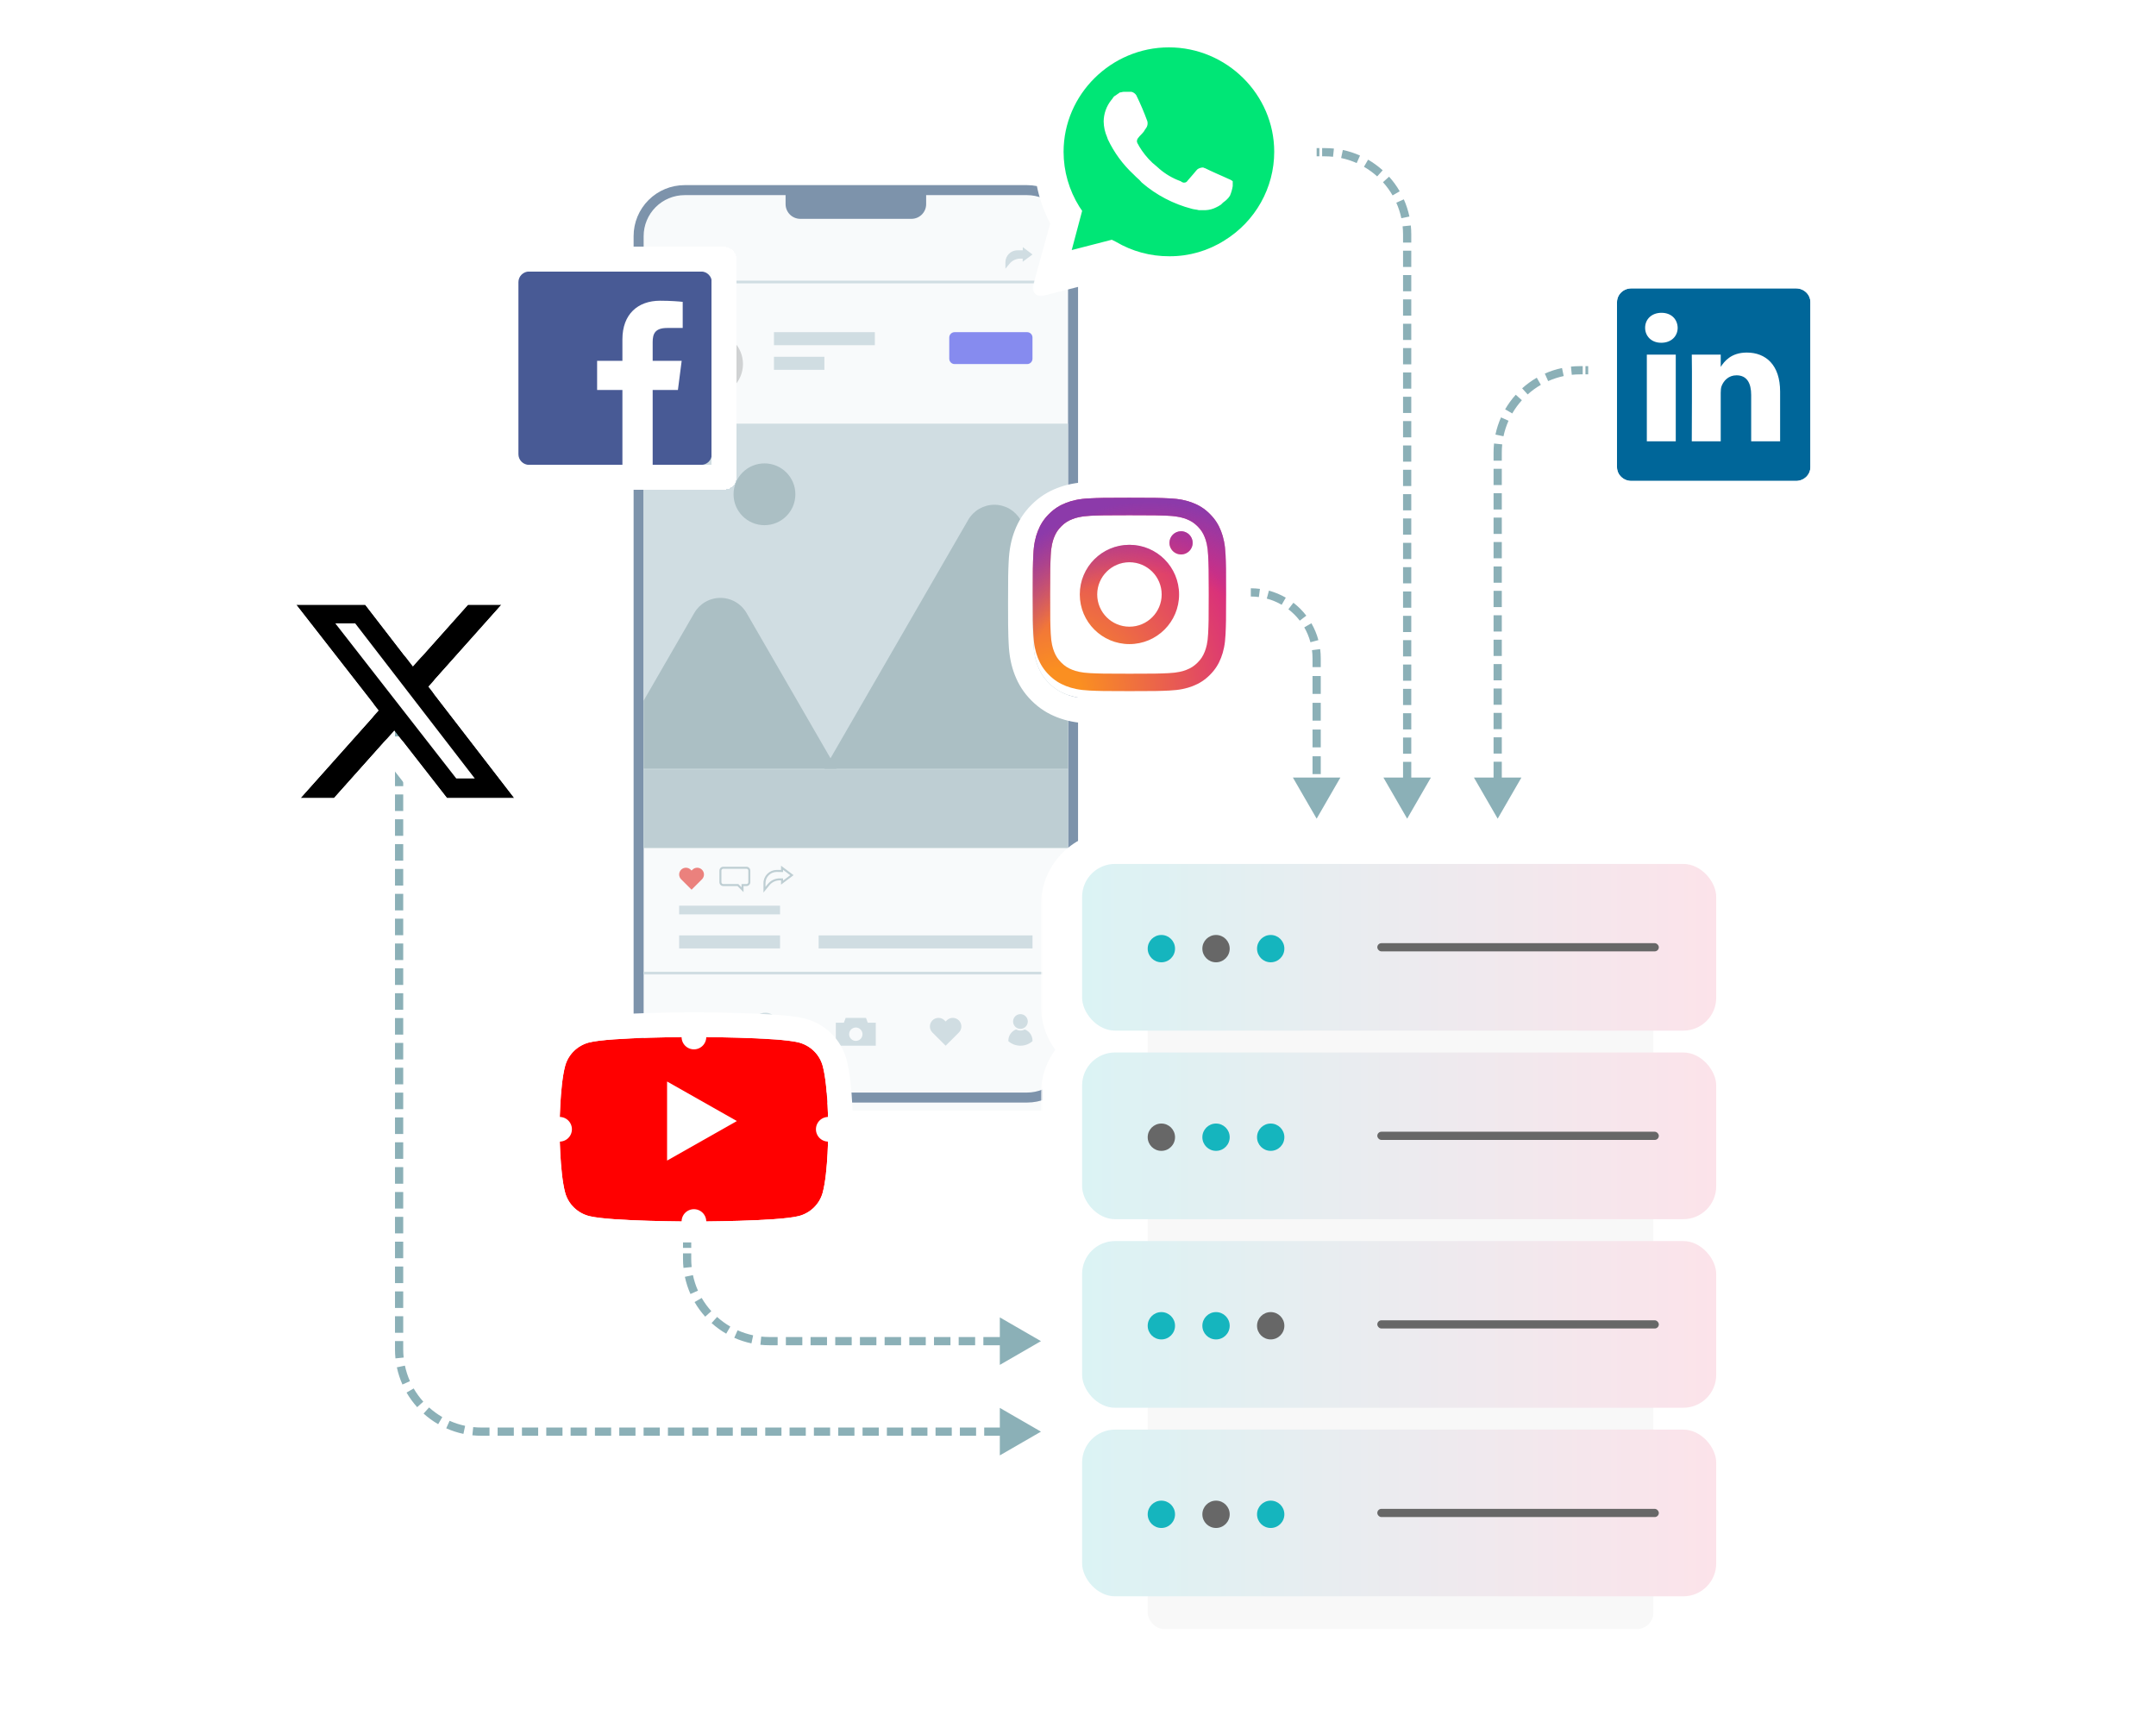 <svg width="524" height="420" viewBox="0 0 524 420" fill="none" xmlns="http://www.w3.org/2000/svg">
<g filter="url(#filter0_d_25225_189)">
<path d="M252.014 45H163.986C158.471 45 154 49.47 154 54.983V258.017C154 263.53 158.471 268 163.986 268H252.014C257.529 268 262 263.53 262 258.017V54.983C262 49.47 257.529 45 252.014 45Z" fill="#F8FAFB"/>
<path d="M252.014 40C260.289 40 267 46.707 267 54.983V258.017C267 266.293 260.289 273 252.014 273H163.986C155.711 273 149 266.293 149 258.017V54.983C149 46.707 155.711 40 163.986 40H252.014Z" stroke="white" stroke-width="10"/>
</g>
<path d="M249.62 47.432C252.26 47.436 254.792 48.486 256.659 50.352C258.526 52.219 259.576 54.749 259.58 57.389V255.617C259.576 258.257 258.526 260.788 256.659 262.654C254.792 264.521 252.26 265.571 249.62 265.574H166.386C163.747 265.569 161.217 264.518 159.351 262.652C157.486 260.786 156.436 258.256 156.433 255.617V57.389C156.436 54.751 157.486 52.221 159.351 50.355C161.217 48.488 163.747 47.437 166.386 47.432H249.62ZM249.62 45H166.386C163.099 45 159.947 46.305 157.623 48.629C155.299 50.952 153.993 54.103 153.993 57.389V255.617C153.993 258.903 155.299 262.054 157.623 264.378C159.947 266.701 163.099 268.007 166.386 268.007H249.62C252.907 268.007 256.059 266.701 258.383 264.378C260.707 262.054 262.013 258.903 262.013 255.617V57.389C262.013 54.103 260.707 50.952 258.383 48.629C256.059 46.305 252.907 45 249.62 45Z" fill="#7D93AB"/>
<path d="M190.924 46.506H225.095V49.617C225.095 50.087 225.003 50.552 224.823 50.987C224.643 51.421 224.379 51.816 224.047 52.148C223.714 52.48 223.319 52.744 222.885 52.924C222.45 53.104 221.985 53.197 221.514 53.197H194.511C193.562 53.197 192.651 52.819 191.979 52.148C191.308 51.477 190.93 50.566 190.93 49.617V46.506H190.924Z" fill="#7D93AB"/>
<path d="M259.574 102.982H156.426V206.099H259.574V102.982Z" fill="#D0DDE2"/>
<path d="M259.574 187.026H156.426V206.106H259.574V187.026Z" fill="#BECED3"/>
<path d="M259.574 68.22H156.426V68.872H259.574V68.22Z" fill="#D0DDE2"/>
<path d="M259.574 236.212H156.426V236.864H259.574V236.212Z" fill="#D0DDE2"/>
<path d="M179.942 91.555C181.637 87.619 179.819 83.054 175.881 81.36C171.944 79.665 167.378 81.483 165.683 85.419C163.988 89.355 165.806 93.92 169.744 95.614C173.681 97.309 178.247 95.491 179.942 91.555Z" fill="#D0D2D3"/>
<path d="M174.455 88.33C173.956 88.608 173.395 88.753 172.824 88.754C172.251 88.752 171.688 88.607 171.187 88.33C170.348 88.659 169.627 89.234 169.119 89.978C168.611 90.722 168.338 91.602 168.336 92.503V92.692C169.577 93.781 171.17 94.381 172.821 94.381C174.471 94.381 176.065 93.781 177.305 92.692V92.503C177.305 91.601 177.033 90.721 176.525 89.976C176.016 89.232 175.295 88.658 174.455 88.33ZM172.824 82.644C172.283 82.642 171.754 82.802 171.304 83.101C170.854 83.4 170.502 83.827 170.294 84.326C170.087 84.825 170.031 85.374 170.136 85.905C170.241 86.435 170.501 86.923 170.883 87.305C171.265 87.688 171.752 87.949 172.282 88.055C172.812 88.161 173.362 88.107 173.862 87.901C174.361 87.694 174.789 87.344 175.089 86.894C175.39 86.445 175.55 85.917 175.55 85.376C175.552 84.651 175.266 83.954 174.755 83.44C174.244 82.925 173.549 82.634 172.824 82.631V82.644Z" fill="white"/>
<path d="M212.625 80.74H188.106V83.909H212.625V80.74Z" fill="#D0DDE2"/>
<path d="M200.362 86.726H188.106V89.895H200.362V86.726Z" fill="#D0DDE2"/>
<path d="M249.633 80.74H232.016C231.295 80.74 230.711 81.324 230.711 82.044V87.195C230.711 87.915 231.295 88.499 232.016 88.499H249.633C250.354 88.499 250.938 87.915 250.938 87.195V82.044C250.938 81.324 250.354 80.74 249.633 80.74Z" fill="#868BEF"/>
<path d="M249.079 250.231C248.751 250.411 248.383 250.505 248.009 250.505C247.635 250.505 247.268 250.411 246.94 250.231C246.39 250.445 245.919 250.82 245.586 251.306C245.253 251.792 245.075 252.368 245.074 252.957V253.081C245.885 253.795 246.929 254.188 248.009 254.188C249.09 254.188 250.133 253.795 250.944 253.081V252.957C250.944 252.368 250.766 251.792 250.433 251.306C250.1 250.82 249.628 250.445 249.079 250.231ZM248.009 246.514C247.656 246.514 247.31 246.619 247.016 246.816C246.723 247.012 246.493 247.291 246.358 247.617C246.223 247.944 246.188 248.303 246.257 248.65C246.325 248.996 246.496 249.315 246.746 249.564C246.996 249.814 247.314 249.984 247.661 250.053C248.007 250.122 248.367 250.087 248.693 249.952C249.02 249.817 249.299 249.588 249.495 249.294C249.692 249 249.797 248.654 249.797 248.301C249.797 248.066 249.75 247.834 249.66 247.617C249.571 247.401 249.439 247.204 249.273 247.038C249.107 246.872 248.91 246.74 248.693 246.65C248.476 246.561 248.244 246.514 248.009 246.514Z" fill="#D0DDE2"/>
<path d="M189.58 227.376H165.062V230.545H189.58V227.376Z" fill="#D0DDE2"/>
<path d="M189.58 220.151H165.062V222.264H189.58V220.151Z" fill="#D0DDE2"/>
<path d="M250.944 227.376H198.966V230.545H250.944V227.376Z" fill="#D0DDE2"/>
<path d="M183.456 247.434C182.977 248.03 182.728 248.778 182.754 249.541C182.78 250.305 183.079 251.034 183.596 251.597C184.114 252.159 184.816 252.517 185.575 252.607C186.334 252.696 187.1 252.51 187.734 252.083L189.776 254.124C189.817 254.165 189.874 254.189 189.932 254.189C189.991 254.189 190.047 254.165 190.089 254.124L190.663 253.55C190.684 253.53 190.701 253.506 190.713 253.479C190.725 253.452 190.73 253.423 190.73 253.394C190.73 253.364 190.725 253.335 190.713 253.309C190.701 253.282 190.684 253.257 190.663 253.237L188.621 251.196C189.106 250.511 189.301 249.662 189.164 248.834C189.028 248.006 188.571 247.265 187.893 246.771C187.214 246.276 186.369 246.069 185.538 246.193C184.708 246.317 183.96 246.763 183.456 247.434ZM187.369 250.799C187.096 251.074 186.748 251.263 186.368 251.34C185.987 251.417 185.593 251.379 185.234 251.232C184.875 251.084 184.569 250.834 184.353 250.512C184.137 250.189 184.021 249.81 184.021 249.423C184.021 249.035 184.137 248.656 184.353 248.334C184.569 248.012 184.875 247.761 185.234 247.613C185.593 247.466 185.987 247.428 186.368 247.506C186.748 247.583 187.096 247.771 187.369 248.047C187.727 248.417 187.925 248.914 187.919 249.429C187.913 249.945 187.703 250.437 187.336 250.799H187.369Z" fill="#D0DDE2"/>
<path d="M226.615 250.981C226.226 250.589 226.008 250.059 226.008 249.507C226.008 248.955 226.226 248.426 226.615 248.034C226.808 247.839 227.038 247.685 227.291 247.579C227.544 247.474 227.815 247.42 228.089 247.421C228.364 247.419 228.635 247.472 228.889 247.578C229.142 247.683 229.371 247.838 229.563 248.034L229.831 248.295L230.098 248.034C230.29 247.838 230.52 247.683 230.773 247.578C231.026 247.472 231.298 247.419 231.572 247.421C231.846 247.42 232.118 247.474 232.371 247.579C232.624 247.685 232.854 247.839 233.046 248.034C233.435 248.426 233.653 248.955 233.653 249.507C233.653 250.059 233.435 250.589 233.046 250.981L229.831 254.189L226.615 250.981Z" fill="#D0DDE2"/>
<path d="M171.806 249.905V254.189H169.484V251.229H167.384V254.189H165.062V249.905L168.434 246.756L171.806 249.905Z" fill="#D0DDE2"/>
<path d="M250.944 61.856L248.583 60.076V60.839H247.279C246.504 60.84 245.762 61.149 245.214 61.696C244.667 62.244 244.358 62.986 244.356 63.76V65.331L245.341 64.125C245.662 63.729 246.068 63.41 246.529 63.191C246.989 62.972 247.493 62.859 248.003 62.86H248.557V63.63L250.944 61.856Z" fill="#D0DDE2"/>
<path d="M171.024 61.008L170.684 60.108H166.895L166.562 61.008H165.062V65.305H172.517V61.008H171.024ZM168.793 64.399C168.546 64.399 168.305 64.326 168.1 64.189C167.895 64.052 167.735 63.857 167.641 63.629C167.547 63.401 167.523 63.15 167.572 62.908C167.62 62.666 167.739 62.444 167.914 62.27C168.089 62.097 168.312 61.978 168.554 61.931C168.796 61.884 169.047 61.91 169.274 62.005C169.502 62.1 169.696 62.261 169.832 62.466C169.968 62.672 170.04 62.913 170.039 63.16C170.039 63.323 170.006 63.485 169.944 63.636C169.881 63.786 169.789 63.923 169.673 64.038C169.558 64.153 169.42 64.245 169.269 64.306C169.118 64.368 168.956 64.4 168.793 64.399Z" fill="#D0DDE2"/>
<path d="M210.909 248.601L210.472 247.421H205.534L205.097 248.601H203.141V254.189H212.853V248.601H210.909ZM208.006 253.016C207.685 253.017 207.37 252.923 207.102 252.745C206.834 252.567 206.624 252.313 206.501 252.016C206.377 251.719 206.344 251.392 206.407 251.077C206.469 250.761 206.624 250.471 206.851 250.244C207.079 250.016 207.369 249.862 207.685 249.799C208 249.737 208.327 249.769 208.624 249.893C208.921 250.017 209.175 250.226 209.353 250.494C209.531 250.762 209.625 251.077 209.624 251.398C209.624 251.827 209.454 252.239 209.15 252.542C208.847 252.845 208.435 253.016 208.006 253.016Z" fill="#D0DDE2"/>
<path d="M165.545 213.735C165.237 213.426 165.064 213.007 165.064 212.571C165.064 212.135 165.237 211.716 165.545 211.407C165.697 211.254 165.879 211.132 166.079 211.05C166.278 210.967 166.493 210.924 166.709 210.924C166.925 210.924 167.14 210.967 167.339 211.05C167.539 211.132 167.721 211.254 167.873 211.407L168.082 211.616L168.291 211.407C168.443 211.254 168.624 211.133 168.823 211.05C169.022 210.967 169.236 210.924 169.452 210.924C169.667 210.924 169.881 210.967 170.08 211.05C170.28 211.133 170.461 211.254 170.613 211.407C170.766 211.56 170.888 211.741 170.97 211.941C171.053 212.141 171.096 212.355 171.096 212.571C171.096 212.787 171.053 213.002 170.97 213.201C170.888 213.401 170.766 213.582 170.613 213.735L168.082 216.265L165.545 213.735Z" fill="#EB817D"/>
<path d="M185.556 216.956V214.668C185.558 213.816 185.897 213 186.5 212.399C187.103 211.797 187.92 211.459 188.772 211.459H189.828V210.436L192.874 212.731L189.828 215.033V213.996H189.502C189.021 213.996 188.545 214.103 188.11 214.311C187.676 214.518 187.293 214.821 186.991 215.196L185.556 216.956ZM188.772 211.948C188.05 211.948 187.357 212.235 186.846 212.744C186.335 213.254 186.047 213.946 186.045 214.668V215.574L186.606 214.889C186.955 214.457 187.396 214.109 187.897 213.87C188.399 213.63 188.947 213.506 189.502 213.507H190.318V214.048L192.059 212.744L190.318 211.44V211.975L188.772 211.948Z" fill="#BECED3"/>
<path d="M180.71 216.858L179.242 215.385H175.792C175.541 215.385 175.301 215.285 175.123 215.108C174.946 214.931 174.846 214.69 174.846 214.439V211.629C174.846 211.378 174.946 211.138 175.123 210.96C175.301 210.783 175.541 210.683 175.792 210.683H181.414C181.665 210.683 181.906 210.783 182.083 210.96C182.261 211.138 182.36 211.378 182.36 211.629V214.439C182.36 214.69 182.261 214.931 182.083 215.108C181.906 215.285 181.665 215.385 181.414 215.385H180.71V216.858ZM175.792 211.172C175.671 211.172 175.555 211.221 175.469 211.306C175.383 211.392 175.335 211.508 175.335 211.629V214.439C175.335 214.56 175.383 214.676 175.469 214.762C175.555 214.848 175.671 214.896 175.792 214.896H179.451L180.221 215.672V214.896H181.414C181.535 214.896 181.652 214.848 181.737 214.762C181.823 214.676 181.871 214.56 181.871 214.439V211.629C181.871 211.508 181.823 211.392 181.737 211.306C181.652 211.221 181.535 211.172 181.414 211.172H175.792Z" fill="#BECED3"/>
<path d="M203.311 186.863H156.433V170.308L168.735 149.005C169.378 147.889 170.305 146.962 171.421 146.318C172.536 145.673 173.802 145.334 175.091 145.334C176.379 145.334 177.645 145.673 178.761 146.318C179.877 146.962 180.803 147.889 181.447 149.005L201.843 184.314L203.311 186.863Z" fill="#ABBFC4"/>
<path d="M259.58 146.364V186.876H200.369L201.843 184.327L235.316 126.365C235.96 125.249 236.887 124.322 238.002 123.678C239.118 123.034 240.384 122.694 241.673 122.694C242.961 122.694 244.227 123.034 245.343 123.678C246.459 124.322 247.385 125.249 248.029 126.365L259.58 146.364Z" fill="#ABBFC4"/>
<path d="M185.797 127.662C189.947 127.662 193.311 124.299 193.311 120.151C193.311 116.002 189.947 112.639 185.797 112.639C181.647 112.639 178.283 116.002 178.283 120.151C178.283 124.299 181.647 127.662 185.797 127.662Z" fill="#ABBFC4"/>
<g filter="url(#filter1_d_25225_189)">
<g clip-path="url(#clip0_25225_189)">
<path d="M170.407 64H128.594C128.253 64 127.916 64.067 127.601 64.197C127.286 64.328 127 64.519 126.759 64.76C126.519 65 126.328 65.286 126.197 65.601C126.067 65.916 126 66.253 126 66.594V108.406C126 109.094 126.273 109.754 126.76 110.24C127.246 110.727 127.906 111 128.594 111H170.407C171.094 111 171.754 110.726 172.24 110.24C172.727 109.754 173 109.094 173 108.406V66.594C173 66.253 172.933 65.916 172.803 65.601C172.672 65.287 172.481 65.001 172.241 64.76C172 64.519 171.714 64.328 171.399 64.198C171.084 64.067 170.747 64 170.407 64Z" fill="#485A95"/>
<path d="M164.76 92.799L165.678 85.706H158.626V81.177C158.626 79.124 159.199 77.724 162.155 77.724L165.926 77.723V71.378C165.274 71.291 163.036 71.099 160.431 71.099C154.994 71.099 151.272 74.404 151.272 80.475V85.706H145.124V92.8H151.273V111H158.627V92.799H164.76Z" fill="white"/>
</g>
<rect x="123" y="61" width="53" height="53" stroke="white" stroke-width="6" stroke-linejoin="round" shape-rendering="crispEdges"/>
</g>
<g filter="url(#filter2_d_25225_189)">
<path d="M264.812 121.142C262.311 121.256 260.601 121.653 259.108 122.234C257.562 122.834 256.253 123.639 254.945 124.944C253.637 126.25 252.835 127.561 252.235 129.107C251.654 130.601 251.257 132.31 251.143 134.811C251.027 137.317 251.001 138.118 251.001 144.5C251.001 150.882 251.027 151.683 251.143 154.189C251.257 156.69 251.654 158.399 252.235 159.893C252.835 161.438 253.638 162.75 254.945 164.056C256.253 165.361 257.562 166.165 259.108 166.766C260.604 167.347 262.311 167.744 264.812 167.858C267.319 167.972 268.119 168 274.501 168C280.883 168 281.684 167.973 284.19 167.858C286.691 167.744 288.4 167.347 289.894 166.766C291.439 166.165 292.749 165.361 294.057 164.056C295.364 162.75 296.166 161.438 296.767 159.893C297.348 158.399 297.747 156.69 297.859 154.189C297.973 151.681 297.999 150.882 297.999 144.5C297.999 138.118 297.973 137.317 297.859 134.811C297.745 132.31 297.348 130.6 296.767 129.107C296.166 127.562 295.362 126.252 294.057 124.944C292.751 123.637 291.439 122.834 289.896 122.234C288.4 121.653 286.691 121.254 284.191 121.142C281.686 121.028 280.885 121 274.503 121C268.121 121 267.319 121.027 264.812 121.142Z" fill="white"/>
<path d="M274.503 118C280.901 118 281.755 118.029 284.328 118.146L284.327 118.146C287.114 118.272 289.148 118.725 290.981 119.438H290.982L291.336 119.58C293.093 120.308 294.659 121.302 296.18 122.825C297.799 124.447 298.821 126.115 299.562 128.019V128.02L299.693 128.366C300.289 129.995 300.682 131.804 300.828 134.161L300.855 134.675L300.928 136.396C300.985 138.023 300.999 139.703 300.999 144.5C300.999 150.896 300.973 151.749 300.855 154.325C300.73 157.113 300.276 159.148 299.563 160.98L299.562 160.981C298.823 162.882 297.802 164.555 296.176 166.179C294.554 167.798 292.886 168.82 290.982 169.562L290.981 169.562C289.147 170.276 287.112 170.727 284.327 170.854L284.328 170.854C281.753 170.974 280.897 171 274.501 171C269.702 171 268.023 170.984 266.397 170.927L264.676 170.854C261.89 170.728 259.858 170.275 258.022 169.562L258.021 169.562C256.114 168.82 254.447 167.797 252.826 166.179C251.201 164.557 250.179 162.883 249.439 160.979L249.438 160.98C248.725 159.146 248.273 157.112 248.146 154.327L248.073 152.604C248.016 150.977 248.001 149.297 248.001 144.5C248.001 138.104 248.027 137.248 248.146 134.673C248.273 131.888 248.725 129.854 249.438 128.02C250.178 126.114 251.202 124.443 252.826 122.821C254.446 121.204 256.114 120.177 258.023 119.437V119.438C259.857 118.725 261.891 118.273 264.674 118.146V118.146C267.251 118.026 268.107 118 274.503 118Z" stroke="white" stroke-width="6" stroke-linejoin="round"/>
</g>
<path d="M266.669 144.5C266.669 140.174 270.175 136.666 274.501 136.666C278.827 136.666 282.335 140.174 282.335 144.5C282.335 148.826 278.827 152.334 274.501 152.334C270.175 152.334 266.669 148.826 266.669 144.5ZM262.434 144.5C262.434 151.165 267.836 156.567 274.501 156.567C281.166 156.567 286.568 151.165 286.568 144.5C286.568 137.835 281.166 132.433 274.501 132.433C267.836 132.433 262.434 137.835 262.434 144.5ZM284.226 131.955C284.225 132.512 284.391 133.058 284.7 133.521C285.01 133.985 285.45 134.347 285.965 134.561C286.481 134.774 287.048 134.83 287.595 134.722C288.142 134.613 288.644 134.345 289.039 133.951C289.433 133.556 289.702 133.054 289.811 132.507C289.92 131.96 289.865 131.393 289.651 130.878C289.438 130.362 289.077 129.922 288.613 129.612C288.15 129.302 287.605 129.136 287.047 129.136H287.046C286.298 129.136 285.581 129.433 285.052 129.962C284.524 130.49 284.226 131.207 284.226 131.955ZM265.007 163.628C262.716 163.524 261.471 163.142 260.643 162.82C259.546 162.393 258.763 161.884 257.94 161.062C257.117 160.24 256.607 159.458 256.182 158.361C255.859 157.534 255.478 156.288 255.374 153.997C255.26 151.52 255.237 150.776 255.237 144.5C255.237 138.225 255.262 137.483 255.374 135.003C255.478 132.712 255.862 131.469 256.182 130.639C256.609 129.542 257.118 128.759 257.94 127.936C258.762 127.113 259.544 126.604 260.643 126.178C261.47 125.856 262.716 125.474 265.007 125.37C267.484 125.256 268.228 125.233 274.501 125.233C280.774 125.233 281.519 125.258 283.998 125.37C286.289 125.474 287.532 125.859 288.362 126.178C289.459 126.604 290.242 127.114 291.065 127.936C291.888 128.758 292.396 129.542 292.823 130.639C293.145 131.467 293.527 132.712 293.631 135.003C293.745 137.483 293.768 138.225 293.768 144.5C293.768 150.776 293.745 151.518 293.631 153.997C293.527 156.288 293.143 157.533 292.823 158.361C292.396 159.458 291.887 160.241 291.065 161.062C290.243 161.883 289.459 162.393 288.362 162.82C287.535 163.143 286.289 163.524 283.998 163.628C281.521 163.742 280.777 163.765 274.501 163.765C268.225 163.765 267.483 163.742 265.007 163.628ZM264.812 121.142C262.311 121.256 260.601 121.653 259.108 122.234C257.562 122.834 256.253 123.639 254.945 124.944C253.637 126.25 252.835 127.561 252.235 129.107C251.654 130.601 251.257 132.31 251.143 134.811C251.027 137.317 251.001 138.118 251.001 144.5C251.001 150.882 251.027 151.683 251.143 154.189C251.257 156.69 251.654 158.399 252.235 159.893C252.835 161.438 253.638 162.75 254.945 164.056C256.253 165.361 257.562 166.165 259.108 166.766C260.604 167.347 262.311 167.744 264.812 167.858C267.319 167.972 268.119 168 274.501 168C280.883 168 281.684 167.973 284.19 167.858C286.691 167.744 288.4 167.347 289.894 166.766C291.439 166.165 292.749 165.361 294.057 164.056C295.364 162.75 296.166 161.438 296.767 159.893C297.348 158.399 297.747 156.69 297.859 154.189C297.973 151.681 297.999 150.882 297.999 144.5C297.999 138.118 297.973 137.317 297.859 134.811C297.745 132.31 297.348 130.6 296.767 129.107C296.166 127.562 295.362 126.252 294.057 124.944C292.751 123.637 291.439 122.834 289.896 122.234C288.4 121.653 286.691 121.254 284.191 121.142C281.686 121.028 280.885 121 274.503 121C268.121 121 267.319 121.027 264.812 121.142Z" fill="url(#paint0_radial_25225_189)"/>
<path d="M266.669 144.5C266.669 140.174 270.175 136.666 274.501 136.666C278.827 136.666 282.335 140.174 282.335 144.5C282.335 148.826 278.827 152.334 274.501 152.334C270.175 152.334 266.669 148.826 266.669 144.5ZM262.434 144.5C262.434 151.165 267.836 156.567 274.501 156.567C281.166 156.567 286.568 151.165 286.568 144.5C286.568 137.835 281.166 132.433 274.501 132.433C267.836 132.433 262.434 137.835 262.434 144.5ZM284.226 131.955C284.225 132.512 284.391 133.058 284.7 133.521C285.01 133.985 285.45 134.347 285.965 134.561C286.481 134.774 287.048 134.83 287.595 134.722C288.142 134.613 288.644 134.345 289.039 133.951C289.433 133.556 289.702 133.054 289.811 132.507C289.92 131.96 289.865 131.393 289.651 130.878C289.438 130.362 289.077 129.922 288.613 129.612C288.15 129.302 287.605 129.136 287.047 129.136H287.046C286.298 129.136 285.581 129.433 285.052 129.962C284.524 130.49 284.226 131.207 284.226 131.955ZM265.007 163.628C262.716 163.524 261.471 163.142 260.643 162.82C259.546 162.393 258.763 161.884 257.94 161.062C257.117 160.24 256.607 159.458 256.182 158.361C255.859 157.534 255.478 156.288 255.374 153.997C255.26 151.52 255.237 150.776 255.237 144.5C255.237 138.225 255.262 137.483 255.374 135.003C255.478 132.712 255.862 131.469 256.182 130.639C256.609 129.542 257.118 128.759 257.94 127.936C258.762 127.113 259.544 126.604 260.643 126.178C261.47 125.856 262.716 125.474 265.007 125.37C267.484 125.256 268.228 125.233 274.501 125.233C280.774 125.233 281.519 125.258 283.998 125.37C286.289 125.474 287.532 125.859 288.362 126.178C289.459 126.604 290.242 127.114 291.065 127.936C291.888 128.758 292.396 129.542 292.823 130.639C293.145 131.467 293.527 132.712 293.631 135.003C293.745 137.483 293.768 138.225 293.768 144.5C293.768 150.776 293.745 151.518 293.631 153.997C293.527 156.288 293.143 157.533 292.823 158.361C292.396 159.458 291.887 160.241 291.065 161.062C290.243 161.883 289.459 162.393 288.362 162.82C287.535 163.143 286.289 163.524 283.998 163.628C281.521 163.742 280.777 163.765 274.501 163.765C268.225 163.765 267.483 163.742 265.007 163.628ZM264.812 121.142C262.311 121.256 260.601 121.653 259.108 122.234C257.562 122.834 256.253 123.639 254.945 124.944C253.637 126.25 252.835 127.561 252.235 129.107C251.654 130.601 251.257 132.31 251.143 134.811C251.027 137.317 251.001 138.118 251.001 144.5C251.001 150.882 251.027 151.683 251.143 154.189C251.257 156.69 251.654 158.399 252.235 159.893C252.835 161.438 253.638 162.75 254.945 164.056C256.253 165.361 257.562 166.165 259.108 166.766C260.604 167.347 262.311 167.744 264.812 167.858C267.319 167.972 268.119 168 274.501 168C280.883 168 281.684 167.973 284.19 167.858C286.691 167.744 288.4 167.347 289.894 166.766C291.439 166.165 292.749 165.361 294.057 164.056C295.364 162.75 296.166 161.438 296.767 159.893C297.348 158.399 297.747 156.69 297.859 154.189C297.973 151.681 297.999 150.882 297.999 144.5C297.999 138.118 297.973 137.317 297.859 134.811C297.745 132.31 297.348 130.6 296.767 129.107C296.166 127.562 295.362 126.252 294.057 124.944C292.751 123.637 291.439 122.834 289.896 122.234C288.4 121.653 286.691 121.254 284.191 121.142C281.686 121.028 280.885 121 274.503 121C268.121 121 267.319 121.027 264.812 121.142Z" fill="url(#paint1_radial_25225_189)"/>
<g filter="url(#filter3_d_25225_189)">
<mask id="path-38-outside-1_25225_189" maskUnits="userSpaceOnUse" x="251" y="3.089" width="66" height="67" fill="black">
<rect fill="white" x="251" y="3.089" width="66" height="67"/>
<path d="M284.199 6.089C292.406 6.05 300.288 9.31 306.033 15.121C311.785 20.846 315 28.618 314.96 36.699C314.97 53.518 301.062 67.384 284.098 67.476C278.945 67.522 273.867 66.255 269.351 63.797L253 67.978L257.387 52.088C254.792 47.422 253.402 42.193 253.338 36.866C253.338 36.787 253.336 36.71 253.336 36.632C253.336 19.877 267.245 6.089 284.146 6.089H284.199Z"/>
</mask>
<path d="M284.199 6.089C292.406 6.05 300.288 9.31 306.033 15.121C311.785 20.846 315 28.618 314.96 36.699C314.97 53.518 301.062 67.384 284.098 67.476C278.945 67.522 273.867 66.255 269.351 63.797L253 67.978L257.387 52.088C254.792 47.422 253.402 42.193 253.338 36.866C253.338 36.787 253.336 36.71 253.336 36.632C253.336 19.877 267.245 6.089 284.146 6.089H284.199Z" fill="white"/>
<path d="M284.199 6.089L284.199 8.089L284.209 8.089L284.199 6.089ZM306.033 15.121L304.611 16.527C304.615 16.531 304.619 16.535 304.622 16.538L306.033 15.121ZM314.96 36.699L312.96 36.689L312.96 36.7L314.96 36.699ZM284.098 67.476L284.087 65.476L284.08 65.476L284.098 67.476ZM269.351 63.797L270.307 62.04C269.863 61.798 269.344 61.734 268.855 61.859L269.351 63.797ZM253 67.978L251.072 67.446C250.882 68.133 251.073 68.87 251.572 69.379C252.072 69.888 252.805 70.093 253.496 69.916L253 67.978ZM257.387 52.088L259.315 52.62C259.454 52.114 259.39 51.574 259.135 51.115L257.387 52.088ZM253.338 36.866L251.338 36.866C251.338 36.874 251.338 36.882 251.338 36.89L253.338 36.866ZM253.336 36.632L251.336 36.632V36.632H253.336ZM284.146 6.089L284.146 4.089L284.146 4.089L284.146 6.089ZM284.199 6.089L284.209 8.089C291.881 8.053 299.246 11.101 304.611 16.527L306.033 15.121L307.455 13.715C301.33 7.52 292.932 4.048 284.19 4.089L284.199 6.089ZM306.033 15.121L304.622 16.538C309.997 21.888 312.998 29.146 312.96 36.689L314.96 36.699L316.96 36.709C317.003 28.09 313.574 19.805 307.444 13.703L306.033 15.121ZM314.96 36.699L312.96 36.7C312.969 52.401 299.967 65.39 284.087 65.476L284.098 67.476L284.109 69.476C302.157 69.378 316.971 54.634 316.96 36.698L314.96 36.699ZM284.098 67.476L284.08 65.476C279.267 65.519 274.524 64.335 270.307 62.04L269.351 63.797L268.395 65.553C273.21 68.174 278.624 69.525 284.115 69.476L284.098 67.476ZM269.351 63.797L268.855 61.859L252.504 66.04L253 67.978L253.496 69.916L269.846 65.734L269.351 63.797ZM253 67.978L254.928 68.51L259.315 52.62L257.387 52.088L255.459 51.555L251.072 67.446L253 67.978ZM257.387 52.088L259.135 51.115C256.701 46.74 255.397 41.837 255.338 36.842L253.338 36.866L251.338 36.89C251.406 42.55 252.883 48.105 255.639 53.06L257.387 52.088ZM253.338 36.866L255.338 36.866C255.338 36.812 255.337 36.761 255.337 36.724C255.336 36.683 255.336 36.656 255.336 36.632H253.336H251.336C251.336 36.685 251.337 36.737 251.337 36.774C251.338 36.815 251.338 36.841 251.338 36.866L253.338 36.866ZM253.336 36.632L255.336 36.632C255.336 20.997 268.333 8.089 284.147 8.089L284.146 6.089L284.146 4.089C266.157 4.089 251.336 18.756 251.336 36.632L253.336 36.632ZM284.146 6.089V8.089H284.199V6.089V4.089H284.146V6.089Z" fill="white" mask="url(#path-38-outside-1_25225_189)"/>
</g>
<path d="M269.317 59.614L270.329 60.116C274.457 62.55 279.177 63.822 283.98 63.796C298.766 63.763 310.915 51.691 310.915 37.033C310.915 29.95 308.077 23.147 303.03 18.132C297.99 13.066 291.104 10.21 283.928 10.21C269.209 10.21 257.099 22.217 257.099 36.806C257.099 36.921 257.099 37.035 257.1 37.15C257.145 42.111 258.544 46.966 261.15 51.201L261.825 52.204L259.125 62.073L269.317 59.614Z" fill="#00E676"/>
<path d="M306.033 15.121C300.288 9.31 292.406 6.05 284.199 6.089H284.147C267.245 6.089 253.336 19.877 253.336 36.632C253.336 36.71 253.338 36.787 253.338 36.866C253.401 42.193 254.792 47.422 257.387 52.087L253 67.978L269.35 63.796C273.867 66.254 278.945 67.521 284.098 67.476C301.063 67.384 314.97 53.517 314.96 36.699C315 28.618 311.786 20.847 306.033 15.121ZM284.199 62.291C279.632 62.314 275.145 61.1 271.223 58.778L270.211 58.276L260.475 60.785L263.006 51.251L262.331 50.247C259.824 46.234 258.496 41.608 258.496 36.888C258.496 22.968 270.051 11.513 284.093 11.513C298.135 11.513 309.69 22.968 309.69 36.888C309.69 45.653 305.109 53.819 297.597 58.444C293.624 60.966 289.002 62.302 284.284 62.291M299.115 43.724L297.259 42.888C297.259 42.888 294.559 41.717 292.872 40.88C292.703 40.88 292.535 40.713 292.366 40.713C291.95 40.723 291.543 40.839 291.185 41.048C290.825 41.257 291.016 41.215 288.654 43.891C288.493 44.204 288.164 44.4 287.81 44.393H287.641C287.388 44.351 287.153 44.234 286.966 44.059L286.123 43.724C284.312 42.964 282.655 41.888 281.229 40.546C280.892 40.211 280.386 39.877 280.048 39.542C278.799 38.356 277.72 37.005 276.842 35.528L276.674 35.193C276.527 34.989 276.413 34.763 276.336 34.524C276.292 34.234 276.352 33.939 276.505 33.688C276.658 33.437 277.18 32.852 277.686 32.35C278.192 31.848 278.192 31.513 278.53 31.179C278.703 30.94 278.823 30.667 278.881 30.379C278.939 30.09 278.935 29.793 278.867 29.506C278.081 27.342 277.18 25.22 276.167 23.15C275.896 22.732 275.473 22.432 274.986 22.314H273.13C272.793 22.314 272.455 22.481 272.118 22.481L271.949 22.648C271.611 22.815 271.274 23.15 270.937 23.317C270.599 23.485 270.43 23.986 270.093 24.321C268.913 25.799 268.261 27.622 268.237 29.506C268.255 30.832 268.542 32.14 269.08 33.353L269.249 33.855C270.764 37.066 272.883 39.962 275.492 42.386L276.167 43.055C276.658 43.458 277.11 43.906 277.517 44.393C281.013 47.409 285.166 49.583 289.649 50.749C290.155 50.916 290.83 50.916 291.337 51.084H293.024C293.906 51.041 294.769 50.813 295.555 50.415C295.968 50.229 296.363 50.005 296.736 49.746L297.074 49.411C297.411 49.077 297.749 48.909 298.086 48.575C298.416 48.283 298.7 47.945 298.93 47.571C299.254 46.822 299.481 46.036 299.605 45.229V44.059C299.453 43.923 299.283 43.811 299.098 43.724" fill="white"/>
<g filter="url(#filter4_d_25225_189)">
<path fill-rule="evenodd" clip-rule="evenodd" d="M199.945 257.079C199.197 254.327 196.984 252.156 194.169 251.412C189.078 250.077 168.653 250.077 168.653 250.077C168.653 250.077 148.238 250.077 143.137 251.412C140.332 252.146 138.12 254.317 137.361 257.079C136 262.073 136 272.5 136 272.5C136 272.5 136 282.927 137.361 287.921C138.109 290.673 140.322 292.844 143.137 293.588C148.238 294.923 168.653 294.923 168.653 294.923C168.653 294.923 189.078 294.923 194.169 293.588C196.974 292.854 199.186 290.683 199.945 287.921C201.306 282.927 201.306 272.5 201.306 272.5C201.306 272.5 201.306 262.073 199.945 257.079Z" fill="#FF0000"/>
<path d="M168.652 247.077L168.653 250.077V247.077H168.89C169.043 247.077 169.268 247.078 169.555 247.08C170.128 247.082 170.952 247.088 171.955 247.098C173.961 247.119 176.693 247.16 179.589 247.245C182.48 247.329 185.557 247.456 188.248 247.648C190.693 247.822 193.038 248.063 194.623 248.434L194.93 248.51L194.936 248.511L195.291 248.612C198.947 249.707 201.834 252.597 202.839 256.29L202.979 256.838C203.657 259.649 203.973 263.485 204.132 266.504C204.219 268.16 204.262 269.654 204.284 270.733C204.295 271.273 204.3 271.71 204.303 272.015C204.304 272.167 204.305 272.287 204.306 272.369V272.499C204.299 272.5 204.163 272.5 201.306 272.5C204.161 272.5 204.299 272.5 204.306 272.5V272.631C204.305 272.713 204.304 272.832 204.303 272.985C204.3 273.29 204.295 273.728 204.284 274.268C204.262 275.347 204.219 276.84 204.132 278.496C203.962 281.716 203.614 285.867 202.839 288.71L202.838 288.715C201.792 292.526 198.754 295.49 194.928 296.491L194.927 296.49C193.348 296.903 190.854 297.166 188.248 297.352C185.557 297.544 182.48 297.671 179.589 297.755C176.693 297.839 173.961 297.882 171.955 297.903C170.952 297.913 170.128 297.918 169.555 297.92C169.268 297.922 169.043 297.923 168.89 297.923H168.653C168.653 297.92 168.653 297.819 168.653 294.923C168.653 297.827 168.653 297.92 168.652 297.923H168.416C168.263 297.923 168.039 297.922 167.752 297.92C167.179 297.918 166.356 297.913 165.353 297.903C163.347 297.882 160.615 297.839 157.721 297.755C154.831 297.671 151.754 297.544 149.062 297.352C146.617 297.177 144.271 296.936 142.685 296.566L142.378 296.491L142.371 296.489C138.547 295.478 135.502 292.521 134.466 288.707L134.467 288.706C133.693 285.863 133.343 281.715 133.174 278.496C133.087 276.84 133.043 275.347 133.021 274.268C133.011 273.728 133.006 273.29 133.003 272.985C133.002 272.833 133 272.713 133 272.631V272.5L136 272.499C133.055 272.499 133.001 272.5 133 272.499V272.369C133 272.287 133.002 272.167 133.003 272.015C133.006 271.71 133.011 271.272 133.021 270.732C133.043 269.653 133.087 268.16 133.174 266.504C133.343 263.284 133.692 259.134 134.467 256.29L134.468 256.285L134.572 255.93C135.705 252.291 138.672 249.479 142.378 248.509V248.51C143.958 248.096 146.454 247.834 149.062 247.648C151.754 247.456 154.831 247.329 157.721 247.245C160.615 247.16 163.347 247.119 165.353 247.098C166.356 247.088 167.179 247.082 167.752 247.08C168.039 247.078 168.263 247.077 168.416 247.077H168.652Z" stroke="white" stroke-width="6" stroke-linejoin="round"/>
</g>
<path fill-rule="evenodd" clip-rule="evenodd" d="M162.129 282.111L179.094 272.5L162.129 262.889V282.111Z" fill="white"/>
<g filter="url(#filter5_d_25225_189)">
<path d="M393 71.447C393 69.596 394.556 68.094 396.474 68.094H436.526C438.445 68.094 440 69.596 440 71.447V111.553C440 113.405 438.445 114.906 436.526 114.906H396.474C394.556 114.906 393 113.405 393 111.554V71.447V71.447Z" fill="#006699"/>
<path d="M436.526 65.094C440.002 65.094 443 67.842 443 71.448V111.553C443 115.16 440.001 117.906 436.526 117.906H396.474C393.001 117.906 390 115.162 390 111.554V71.447C390 67.841 392.999 65.094 396.474 65.094H436.526Z" stroke="white" stroke-width="6" stroke-linejoin="round"/>
</g>
<path d="M407.283 107.269V86.195H400.25V107.269H407.283H407.283ZM403.768 83.318C406.22 83.318 407.746 81.699 407.746 79.677C407.7 77.608 406.22 76.035 403.814 76.035C401.407 76.035 399.835 77.608 399.835 79.677C399.835 81.699 401.361 83.317 403.721 83.317H403.767L403.768 83.318ZM411.176 107.269H418.208V95.501C418.208 94.873 418.254 94.242 418.44 93.793C418.948 92.534 420.105 91.23 422.049 91.23C424.593 91.23 425.611 93.163 425.611 95.996V107.269H432.644V95.186C432.644 88.713 429.174 85.7 424.547 85.7C420.754 85.7 419.088 87.812 418.162 89.251H418.209V86.195H411.176C411.268 88.172 411.175 107.27 411.175 107.27L411.176 107.269Z" fill="white"/>
<g filter="url(#filter6_d_25225_189)">
<mask id="path-48-outside-2_25225_189" maskUnits="userSpaceOnUse" x="253" y="200" width="175" height="206" fill="black">
<rect fill="white" x="253" y="200" width="175" height="206"/>
<path d="M409.114 210C413.533 210 417.114 213.582 417.114 218V242.521C417.114 246.94 413.533 250.521 409.114 250.521H401.837V255.834H409.114C413.532 255.834 417.114 259.416 417.114 263.834V288.355C417.114 292.774 413.533 296.355 409.114 296.355H401.837V301.671H409.114C413.532 301.671 417.114 305.253 417.114 309.671V334.192C417.114 338.611 413.533 342.192 409.114 342.192H401.837V347.506H409.114C413.533 347.506 417.114 351.088 417.114 355.506V380.027C417.114 384.445 413.532 388.027 409.114 388.027H401.837V391.999C401.837 394.208 400.046 395.999 397.837 395.999H282.943C280.734 395.999 278.943 394.208 278.943 391.999V388.027H271C266.582 388.027 263 384.445 263 380.027V355.506C263 351.088 266.582 347.506 271 347.506H278.943V342.192H271C266.582 342.192 263 338.611 263 334.192V309.671C263 305.253 266.582 301.671 271 301.671H278.943V296.355H271C266.582 296.355 263 292.774 263 288.355V263.834C263 259.416 266.582 255.834 271 255.834H278.943V250.521H271C266.582 250.521 263 246.94 263 242.521V218C263 213.582 266.582 210 271 210H409.114Z"/>
</mask>
<path d="M409.114 210C413.533 210 417.114 213.582 417.114 218V242.521C417.114 246.94 413.533 250.521 409.114 250.521H401.837V255.834H409.114C413.532 255.834 417.114 259.416 417.114 263.834V288.355C417.114 292.774 413.533 296.355 409.114 296.355H401.837V301.671H409.114C413.532 301.671 417.114 305.253 417.114 309.671V334.192C417.114 338.611 413.533 342.192 409.114 342.192H401.837V347.506H409.114C413.533 347.506 417.114 351.088 417.114 355.506V380.027C417.114 384.445 413.532 388.027 409.114 388.027H401.837V391.999C401.837 394.208 400.046 395.999 397.837 395.999H282.943C280.734 395.999 278.943 394.208 278.943 391.999V388.027H271C266.582 388.027 263 384.445 263 380.027V355.506C263 351.088 266.582 347.506 271 347.506H278.943V342.192H271C266.582 342.192 263 338.611 263 334.192V309.671C263 305.253 266.582 301.671 271 301.671H278.943V296.355H271C266.582 296.355 263 292.774 263 288.355V263.834C263 259.416 266.582 255.834 271 255.834H278.943V250.521H271C266.582 250.521 263 246.94 263 242.521V218C263 213.582 266.582 210 271 210H409.114Z" fill="white"/>
<path d="M409.114 210L409.114 200H409.114V210ZM417.114 218H427.114V218L417.114 218ZM417.114 242.521L427.114 242.521V242.521H417.114ZM409.114 250.521V260.521H409.114L409.114 250.521ZM401.837 250.521V240.521H391.837V250.521H401.837ZM401.837 255.834H391.837V265.834H401.837V255.834ZM409.114 255.834L409.114 245.834H409.114V255.834ZM417.114 263.834H427.114V263.834L417.114 263.834ZM409.114 296.355V306.355H409.114L409.114 296.355ZM401.837 296.355V286.355H391.837V296.355H401.837ZM401.837 301.671H391.837V311.671H401.837V301.671ZM409.114 301.671L409.114 291.671H409.114V301.671ZM417.114 309.671H427.114V309.67L417.114 309.671ZM409.114 342.192V352.192H409.114L409.114 342.192ZM401.837 342.192V332.192H391.837V342.192H401.837ZM401.837 347.506H391.837V357.506H401.837V347.506ZM409.114 347.506L409.114 337.506H409.114V347.506ZM417.114 380.027L427.114 380.028V380.027H417.114ZM409.114 388.027V398.027H409.114L409.114 388.027ZM401.837 388.027V378.027H391.837V388.027H401.837ZM397.837 395.999V405.999H397.837L397.837 395.999ZM282.943 395.999L282.942 405.999H282.943V395.999ZM278.943 388.027H288.943V378.027H278.943V388.027ZM263 380.027H253V380.028L263 380.027ZM278.943 347.506V357.506H288.943V347.506H278.943ZM278.943 342.192H288.943V332.192H278.943V342.192ZM263 309.671L253 309.67V309.671H263ZM278.943 301.671V311.671H288.943V301.671H278.943ZM278.943 296.355H288.943V286.355H278.943V296.355ZM263 263.834L253 263.834V263.834H263ZM278.943 255.834V265.834H288.943V255.834H278.943ZM278.943 250.521H288.943V240.521H278.943V250.521ZM263 242.521H253V242.521L263 242.521ZM409.114 210L409.114 220C408.01 220 407.114 219.105 407.114 218L417.114 218L427.114 218C427.114 208.059 419.055 200 409.114 200L409.114 210ZM417.114 218H407.114V242.521H417.114H427.114V218H417.114ZM417.114 242.521L407.114 242.521C407.114 241.417 408.01 240.521 409.114 240.521L409.114 250.521L409.114 260.521C419.055 260.521 427.114 252.463 427.114 242.521L417.114 242.521ZM409.114 250.521V240.521H401.837V250.521V260.521H409.114V250.521ZM401.837 250.521H391.837V255.834H401.837H411.837V250.521H401.837ZM401.837 255.834V265.834H409.114V255.834V245.834H401.837V255.834ZM409.114 255.834L409.114 265.834C408.009 265.834 407.114 264.938 407.114 263.834L417.114 263.834L427.114 263.834C427.114 253.893 419.056 245.834 409.114 245.834L409.114 255.834ZM417.114 263.834H407.114V288.355H417.114H427.114V263.834H417.114ZM417.114 288.355H407.114C407.114 287.251 408.01 286.355 409.114 286.355L409.114 296.355L409.114 306.355C419.055 306.355 427.114 298.297 427.114 288.355H417.114ZM409.114 296.355V286.355H401.837V296.355V306.355H409.114V296.355ZM401.837 296.355H391.837V301.671H401.837H411.837V296.355H401.837ZM401.837 301.671V311.671H409.114V301.671V291.671H401.837V301.671ZM409.114 301.671L409.114 311.671C408.009 311.671 407.114 310.775 407.114 309.671L417.114 309.671L427.114 309.67C427.114 299.73 419.056 291.671 409.114 291.671L409.114 301.671ZM417.114 309.671H407.114V334.192H417.114H427.114V309.671H417.114ZM417.114 334.192H407.114C407.114 333.088 408.01 332.192 409.114 332.192L409.114 342.192L409.114 352.192C419.055 352.192 427.114 344.134 427.114 334.192H417.114ZM409.114 342.192V332.192H401.837V342.192V352.192H409.114V342.192ZM401.837 342.192H391.837V347.506H401.837H411.837V342.192H401.837ZM401.837 347.506V357.506H409.114V347.506V337.506H401.837V347.506ZM409.114 347.506L409.114 357.506C408.01 357.506 407.114 356.611 407.114 355.506H417.114H427.114C427.114 345.565 419.055 337.506 409.114 337.506L409.114 347.506ZM417.114 355.506H407.114V380.027H417.114H427.114V355.506H417.114ZM417.114 380.027L407.114 380.027C407.114 378.923 408.009 378.027 409.114 378.027L409.114 388.027L409.114 398.027C419.056 398.027 427.114 389.968 427.114 380.028L417.114 380.027ZM409.114 388.027V378.027H401.837V388.027V398.027H409.114V388.027ZM401.837 388.027H391.837V391.999H401.837H411.837V388.027H401.837ZM401.837 391.999H391.837C391.837 388.685 394.523 385.999 397.837 385.999L397.837 395.999L397.837 405.999C405.569 405.999 411.837 399.731 411.837 391.999H401.837ZM397.837 395.999V385.999H282.943V395.999V405.999H397.837V395.999ZM282.943 395.999L282.944 385.999C286.256 385.999 288.943 388.684 288.943 391.999H278.943H268.943C268.943 399.732 275.212 405.998 282.942 405.999L282.943 395.999ZM278.943 391.999H288.943V388.027H278.943H268.943V391.999H278.943ZM278.943 388.027V378.027H271V388.027V398.027H278.943V388.027ZM271 388.027V378.027C272.105 378.027 273 378.923 273 380.027L263 380.027L253 380.028C253 389.968 261.059 398.027 271 398.027V388.027ZM263 380.027H273V355.506H263H253V380.027H263ZM263 355.506H273C273 356.61 272.105 357.506 271 357.506V347.506V337.506C261.059 337.506 253 345.565 253 355.506H263ZM271 347.506V357.506H278.943V347.506V337.506H271V347.506ZM278.943 347.506H288.943V342.192H278.943H268.943V347.506H278.943ZM278.943 342.192V332.192H271V342.192V352.192H278.943V342.192ZM271 342.192V332.192C272.105 332.192 273 333.088 273 334.192H263H253C253 344.134 261.059 352.192 271 352.192V342.192ZM263 334.192H273V309.671H263H253V334.192H263ZM263 309.671L273 309.671C273 310.775 272.105 311.671 271 311.671V301.671V291.671C261.059 291.671 253 299.73 253 309.67L263 309.671ZM271 301.671V311.671H278.943V301.671V291.671H271V301.671ZM278.943 301.671H288.943V296.355H278.943H268.943V301.671H278.943ZM278.943 296.355V286.355H271V296.355V306.355H278.943V296.355ZM271 296.355V286.355C272.105 286.355 273 287.251 273 288.355H263H253C253 298.297 261.059 306.355 271 306.355V296.355ZM263 288.355H273V263.834H263H253V288.355H263ZM263 263.834L273 263.834C273 264.938 272.105 265.834 271 265.834V255.834V245.834C261.059 245.834 253 253.893 253 263.834L263 263.834ZM271 255.834V265.834H278.943V255.834V245.834H271V255.834ZM278.943 255.834H288.943V250.521H278.943H268.943V255.834H278.943ZM278.943 250.521V240.521H271V250.521V260.521H278.943V250.521ZM271 250.521V240.521C272.105 240.521 273 241.417 273 242.521L263 242.521L253 242.521C253 252.463 261.059 260.521 271 260.521V250.521ZM263 242.521H273V218H263H253V242.521H263ZM263 218H273C273 219.105 272.105 220 271 220V210V200C261.059 200 253 208.059 253 218H263ZM271 210V220H409.114V210V200H271V210Z" fill="white" mask="url(#path-48-outside-2_25225_189)"/>
</g>
<rect x="278.944" y="240.556" width="122.893" height="155.443" rx="4" fill="#F8F8F8"/>
<rect x="263" y="255.834" width="154.114" height="40.522" rx="8" fill="url(#paint2_linear_25225_189)"/>
<path d="M282.262 279.75C284.096 279.75 285.583 278.263 285.583 276.429C285.583 274.595 284.096 273.108 282.262 273.108C280.427 273.108 278.94 274.595 278.94 276.429C278.94 278.263 280.427 279.75 282.262 279.75Z" fill="#676767"/>
<path d="M295.547 279.75C297.381 279.75 298.868 278.263 298.868 276.429C298.868 274.595 297.381 273.108 295.547 273.108C293.713 273.108 292.226 274.595 292.226 276.429C292.226 278.263 293.713 279.75 295.547 279.75Z" fill="#15B5BE"/>
<path d="M308.834 279.75C310.668 279.75 312.155 278.263 312.155 276.429C312.155 274.595 310.668 273.108 308.834 273.108C307 273.108 305.513 274.595 305.513 276.429C305.513 278.263 307 279.75 308.834 279.75Z" fill="#15B5BE"/>
<rect x="334.744" y="275.099" width="68.421" height="1.993" rx="0.996" fill="#676767"/>
<rect x="263" y="210" width="154.114" height="40.522" rx="8" fill="url(#paint3_linear_25225_189)"/>
<path d="M282.262 233.913C284.096 233.913 285.583 232.426 285.583 230.592C285.583 228.758 284.096 227.271 282.262 227.271C280.427 227.271 278.94 228.758 278.94 230.592C278.94 232.426 280.427 233.913 282.262 233.913Z" fill="#15B5BE"/>
<path d="M295.547 233.913C297.381 233.913 298.868 232.426 298.868 230.592C298.868 228.758 297.381 227.271 295.547 227.271C293.713 227.271 292.226 228.758 292.226 230.592C292.226 232.426 293.713 233.913 295.547 233.913Z" fill="#676767"/>
<path d="M308.834 233.913C310.668 233.913 312.155 232.426 312.155 230.592C312.155 228.758 310.668 227.271 308.834 227.271C307 227.271 305.513 228.758 305.513 230.592C305.513 232.426 307 233.913 308.834 233.913Z" fill="#15B5BE"/>
<rect x="334.744" y="229.265" width="68.421" height="1.993" rx="0.996" fill="#676767"/>
<rect x="263" y="301.671" width="154.114" height="40.522" rx="8" fill="url(#paint4_linear_25225_189)"/>
<path d="M282.262 325.585C284.096 325.585 285.583 324.098 285.583 322.264C285.583 320.429 284.096 318.942 282.262 318.942C280.427 318.942 278.94 320.429 278.94 322.264C278.94 324.098 280.427 325.585 282.262 325.585Z" fill="#15B5BE"/>
<path d="M295.547 325.585C297.381 325.585 298.868 324.098 298.868 322.264C298.868 320.429 297.381 318.942 295.547 318.942C293.713 318.942 292.226 320.429 292.226 322.264C292.226 324.098 293.713 325.585 295.547 325.585Z" fill="#15B5BE"/>
<path d="M308.834 325.585C310.668 325.585 312.155 324.098 312.155 322.264C312.155 320.429 310.668 318.942 308.834 318.942C307 318.942 305.513 320.429 305.513 322.264C305.513 324.098 307 325.585 308.834 325.585Z" fill="#676767"/>
<rect x="334.744" y="320.936" width="68.421" height="1.993" rx="0.996" fill="#676767"/>
<rect x="263" y="347.506" width="154.114" height="40.522" rx="8" fill="url(#paint5_linear_25225_189)"/>
<path d="M282.262 371.417C284.096 371.417 285.583 369.93 285.583 368.096C285.583 366.262 284.096 364.774 282.262 364.774C280.427 364.774 278.94 366.262 278.94 368.096C278.94 369.93 280.427 371.417 282.262 371.417Z" fill="#15B5BE"/>
<path d="M295.547 371.417C297.381 371.417 298.868 369.93 298.868 368.096C298.868 366.262 297.381 364.774 295.547 364.774C293.713 364.774 292.226 366.262 292.226 368.096C292.226 369.93 293.713 371.417 295.547 371.417Z" fill="#676767"/>
<path d="M308.834 371.417C310.668 371.417 312.155 369.93 312.155 368.096C312.155 366.262 310.668 364.774 308.834 364.774C307 364.774 305.513 366.262 305.513 368.096C305.513 369.93 307 371.417 308.834 371.417Z" fill="#15B5BE"/>
<rect x="334.744" y="366.77" width="68.421" height="1.993" rx="0.996" fill="#676767"/>
<path d="M342 199L336.227 189L347.774 189L342 199ZM342 195.056L341 195.056L341 191.111L342 191.111L343 191.111L343 195.056L342 195.056ZM342 189.139L341 189.139L341 185.194L342 185.194L343 185.194L343 189.139L342 189.139ZM342 183.222L341 183.222L341 179.278L342 179.278L343 179.278L343 183.222L342 183.222ZM342 177.306L341 177.306L341 173.361L342 173.361L343 173.361L343 177.306L342 177.306ZM342 171.389L341 171.389L341 167.444L342 167.444L343 167.444L343 171.389L342 171.389ZM342 165.472L341 165.472L341 161.528L342 161.528L343 161.528L343 165.472L342 165.472ZM342 159.556L341 159.556L341 155.611L342 155.611L343 155.611L343 159.556L342 159.556ZM342 153.639L341 153.639L341 149.694L342 149.694L343 149.694L343 153.639L342 153.639ZM342 147.722L341 147.722L341 143.778L342 143.778L343 143.778L343 147.722L342 147.722ZM342 141.806L341 141.806L341 137.861L342 137.861L343 137.861L343 141.806L342 141.806ZM342 135.889L341 135.889L341 131.944L342 131.944L343 131.944L343 135.889L342 135.889ZM342 129.972L341 129.972L341 126.028L342 126.028L343 126.028L343 129.972L342 129.972ZM342 124.056L341 124.056L341 120.111L342 120.111L343 120.111L343 124.056L342 124.056ZM342 118.139L341 118.139L341 114.194L342 114.194L343 114.194L343 118.139L342 118.139ZM342 112.222L341 112.222L341 108.278L342 108.278L343 108.278L343 112.222L342 112.222ZM342 106.306L341 106.306L341 102.361L342 102.361L343 102.361L343 106.306L342 106.306ZM342 100.389L341 100.389L341 96.445L342 96.445L343 96.445L343 100.389L342 100.389ZM342 94.472L341 94.472L341 90.528L342 90.528L343 90.528L343 94.472L342 94.472ZM342 88.556L341 88.556L341 84.611L342 84.611L343 84.611L343 88.556L342 88.556ZM342 82.639L341 82.639L341 78.695L342 78.695L343 78.695L343 82.639L342 82.639ZM342 76.722L341 76.722L341 72.778L342 72.778L343 72.778L343 76.722L342 76.722ZM342 70.806L341 70.806L341 66.861L342 66.861L343 66.861L343 70.806L342 70.806ZM342 64.889L341 64.889L341 60.944L342 60.944L343 60.944L343 64.889L342 64.889ZM342 58.972L341 58.972L341 57L342 57L343 57L343 58.972L342 58.972ZM342 57L341 57C341 56.328 340.965 55.665 340.897 55.012L341.892 54.909L342.887 54.806C342.962 55.527 343 56.259 343 57L342 57ZM341.567 52.84L340.588 53.047C340.31 51.733 339.897 50.469 339.362 49.27L340.275 48.863L341.189 48.456C341.78 49.781 342.238 51.18 342.545 52.633L341.567 52.84ZM339.323 46.998L338.458 47.499C337.791 46.346 337.006 45.27 336.12 44.287L336.863 43.617L337.606 42.948C338.585 44.034 339.452 45.224 340.189 46.498L339.323 46.998ZM335.383 42.137L334.713 42.88C333.73 41.994 332.653 41.209 331.501 40.542L332.002 39.677L332.502 38.811C333.776 39.548 334.966 40.415 336.052 41.394L335.383 42.137ZM330.137 38.725L329.73 39.638C328.531 39.103 327.267 38.69 325.953 38.411L326.16 37.433L326.367 36.455C327.82 36.762 329.219 37.22 330.544 37.811L330.137 38.725ZM324.091 37.108L323.988 38.103C323.335 38.035 322.672 38 322 38L322 37L322 36C322.741 36 323.473 36.038 324.195 36.113L324.091 37.108ZM322 37L322 38L321.333 38L321.333 37L321.333 36L322 36L322 37ZM320.667 37L320.667 38L320 38L320 37L320 36L320.667 36L320.667 37Z" fill="#8BB0B7"/>
<path d="M364 199L369.773 189L358.226 189L364 199ZM364 195.044L365 195.044L365 191.089L364 191.089L363 191.089L363 195.044L364 195.044ZM364 189.111L365 189.111L365 185.156L364 185.156L363 185.156L363 189.111L364 189.111ZM364 183.178L365 183.178L365 179.222L364 179.222L363 179.222L363 183.178L364 183.178ZM364 177.244L365 177.244L365 173.289L364 173.289L363 173.289L363 177.244L364 177.244ZM364 171.311L365 171.311L365 167.356L364 167.356L363 167.356L363 171.311L364 171.311ZM364 165.378L365 165.378L365 161.422L364 161.422L363 161.422L363 165.378L364 165.378ZM364 159.444L365 159.444L365 155.489L364 155.489L363 155.489L363 159.444L364 159.444ZM364 153.511L365 153.511L365 149.556L364 149.556L363 149.556L363 153.511L364 153.511ZM364 147.578L365 147.578L365 143.622L364 143.622L363 143.622L363 147.578L364 147.578ZM364 141.644L365 141.644L365 137.689L364 137.689L363 137.689L363 141.644L364 141.644ZM364 135.711L365 135.711L365 131.756L364 131.756L363 131.756L363 135.711L364 135.711ZM364 129.778L365 129.778L365 125.822L364 125.822L363 125.822L363 129.778L364 129.778ZM364 123.844L365 123.844L365 119.889L364 119.889L363 119.889L363 123.844L364 123.844ZM364 117.911L365 117.911L365 113.956L364 113.956L363 113.956L363 117.911L364 117.911ZM364 111.978L365 111.978L365 110L364 110L363 110L363 111.978L364 111.978ZM364 110L365 110C365 109.328 365.035 108.665 365.103 108.012L364.108 107.909L363.113 107.805C363.038 108.527 363 109.259 363 110L364 110ZM364.433 105.84L365.412 106.047C365.69 104.733 366.103 103.469 366.638 102.27L365.725 101.863L364.811 101.456C364.22 102.781 363.762 104.18 363.455 105.633L364.433 105.84ZM366.677 99.998L367.542 100.499C368.209 99.347 368.994 98.27 369.88 97.287L369.137 96.617L368.394 95.948C367.415 97.034 366.548 98.224 365.811 99.498L366.677 99.998ZM370.617 95.137L371.287 95.88C372.27 94.994 373.347 94.209 374.499 93.542L373.998 92.677L373.498 91.811C372.224 92.548 371.034 93.415 369.948 94.394L370.617 95.137ZM375.863 91.725L376.27 92.638C377.469 92.103 378.733 91.69 380.047 91.412L379.84 90.433L379.633 89.455C378.18 89.762 376.781 90.22 375.456 90.811L375.863 91.725ZM381.909 90.108L382.012 91.103C382.665 91.035 383.328 91 384 91L384 90L384 89C383.259 89 382.527 89.038 381.805 89.113L381.909 90.108ZM384 90L384 91L384.667 91L384.667 90L384.667 89L384 89L384 90ZM385.333 90L385.333 91L386 91L386 90L386 89L385.333 89L385.333 90Z" fill="#8BB0B7"/>
<path d="M320 199L314.226 189L325.774 189L320 199ZM320 194.667L319 194.667L319 190.333L320 190.333L321 190.333L321 194.667L320 194.667ZM320 188.167L319 188.167L319 183.833L320 183.833L321 183.833L321 188.167L320 188.167ZM320 181.667L319 181.667L319 177.333L320 177.333L321 177.333L321 181.667L320 181.667ZM320 175.167L319 175.167L319 170.833L320 170.833L321 170.833L321 175.167L320 175.167ZM320 168.667L319 168.667L319 164.333L320 164.333L321 164.333L321 168.667L320 168.667ZM320 162.167L319 162.167L319 160L320 160L321 160L321 162.167L320 162.167ZM320 160L319 160C319 159.335 318.957 158.681 318.873 158.04L319.865 157.91L320.856 157.781C320.951 158.508 321 159.248 321 160L320 160ZM319.459 155.857L318.492 156.116C318.15 154.835 317.642 153.621 316.993 152.5L317.859 151.999L318.724 151.498C319.46 152.77 320.036 154.146 320.425 155.599L319.459 155.857ZM316.694 150.259L315.901 150.869C315.103 149.829 314.171 148.897 313.131 148.099L313.741 147.306L314.35 146.513C315.527 147.417 316.583 148.473 317.487 149.65L316.694 150.259ZM312.001 146.141L311.5 147.007C310.379 146.358 309.165 145.85 307.884 145.508L308.143 144.541L308.401 143.575C309.854 143.964 311.23 144.54 312.502 145.276L312.001 146.141ZM306.09 144.135L305.96 145.127C305.319 145.043 304.665 145 304 145L304 144L304 143C304.752 143 305.492 143.049 306.219 143.144L306.09 144.135Z" fill="#8BB0B7"/>
<path d="M253 326L243 320.226L243 331.774L253 326ZM249 326L249 325L245 325L245 326L245 327L249 327L249 326ZM243 326L243 325L239 325L239 326L239 327L243 327L243 326ZM237 326L237 325L233 325L233 326L233 327L237 327L237 326ZM231 326L231 325L227 325L227 326L227 327L231 327L231 326ZM225 326L225 325L221 325L221 326L221 327L225 327L225 326ZM219 326L219 325L215 325L215 326L215 327L219 327L219 326ZM213 326L213 325L209 325L209 326L209 327L213 327L213 326ZM207 326L207 325L203 325L203 326L203 327L207 327L207 326ZM201 326L201 325L197 325L197 326L197 327L201 327L201 326ZM195 326L195 325L191 325L191 326L191 327L195 327L195 326ZM189 326L189 325L187 325L187 326L187 327L189 327L189 326ZM187 326L187 325C186.328 325 185.665 324.965 185.012 324.897L184.909 325.892L184.805 326.887C185.527 326.962 186.259 327 187 327L187 326ZM182.84 325.567L183.047 324.588C181.733 324.31 180.469 323.897 179.27 323.362L178.863 324.275L178.456 325.189C179.781 325.78 181.18 326.238 182.633 326.545L182.84 325.567ZM176.998 323.323L177.499 322.458C176.347 321.791 175.27 321.006 174.287 320.12L173.617 320.863L172.948 321.606C174.034 322.585 175.224 323.452 176.498 324.189L176.998 323.323ZM172.137 319.383L172.88 318.713C171.994 317.73 171.209 316.653 170.542 315.501L169.677 316.002L168.811 316.502C169.548 317.776 170.415 318.966 171.394 320.052L172.137 319.383ZM168.725 314.137L169.638 313.73C169.103 312.531 168.69 311.267 168.412 309.953L167.433 310.16L166.455 310.367C166.762 311.82 167.22 313.219 167.811 314.544L168.725 314.137ZM167.108 308.091L168.103 307.988C168.035 307.335 168 306.672 168 306L167 306L166 306C166 306.741 166.038 307.473 166.113 308.195L167.108 308.091ZM167 306L168 306L168 304.667L167 304.667L166 304.667L166 306L167 306ZM167 303.333L168 303.333L168 302L167 302L166 302L166 303.333L167 303.333Z" fill="#8BB0B7"/>
<path d="M253 348L243 342.226L243 353.774L253 348ZM249.058 348L249.058 347L245.116 347L245.116 348L245.116 349L249.058 349L249.058 348ZM243.145 348L243.145 347L239.203 347L239.203 348L239.203 349L243.145 349L243.145 348ZM237.232 348L237.232 347L233.29 347L233.29 348L233.29 349L237.232 349L237.232 348ZM231.319 348L231.319 347L227.377 347L227.377 348L227.377 349L231.319 349L231.319 348ZM225.406 348L225.406 347L221.464 347L221.464 348L221.464 349L225.406 349L225.406 348ZM219.493 348L219.493 347L215.551 347L215.551 348L215.551 349L219.493 349L219.493 348ZM213.58 348L213.58 347L209.638 347L209.638 348L209.638 349L213.58 349L213.58 348ZM207.667 348L207.667 347L203.725 347L203.725 348L203.725 349L207.667 349L207.667 348ZM201.754 348L201.754 347L197.812 347L197.812 348L197.812 349L201.754 349L201.754 348ZM195.841 348L195.841 347L191.899 347L191.899 348L191.899 349L195.841 349L195.841 348ZM189.928 348L189.928 347L185.986 347L185.986 348L185.986 349L189.928 349L189.928 348ZM184.014 348L184.014 347L180.072 347L180.072 348L180.072 349L184.014 349L184.014 348ZM178.101 348L178.101 347L174.159 347L174.159 348L174.159 349L178.101 349L178.101 348ZM172.188 348L172.188 347L168.246 347L168.246 348L168.246 349L172.188 349L172.188 348ZM166.275 348L166.275 347L162.333 347L162.333 348L162.333 349L166.275 349L166.275 348ZM160.362 348L160.362 347L156.42 347L156.42 348L156.42 349L160.362 349L160.362 348ZM154.449 348L154.449 347L150.507 347L150.507 348L150.507 349L154.449 349L154.449 348ZM148.536 348L148.536 347L144.594 347L144.594 348L144.594 349L148.536 349L148.536 348ZM142.623 348L142.623 347L138.681 347L138.681 348L138.681 349L142.623 349L142.623 348ZM136.71 348L136.71 347L132.768 347L132.768 348L132.768 349L136.71 349L136.71 348ZM130.797 348L130.797 347L126.855 347L126.855 348L126.855 349L130.797 349L130.797 348ZM124.884 348L124.884 347L120.942 347L120.942 348L120.942 349L124.884 349L124.884 348ZM118.971 348L118.971 347L117 347L117 348L117 349L118.971 349L118.971 348ZM117 348L117 347C116.328 347 115.665 346.965 115.012 346.897L114.909 347.892L114.805 348.887C115.527 348.962 116.259 349 117 349L117 348ZM112.84 347.567L113.047 346.588C111.733 346.31 110.469 345.897 109.27 345.362L108.863 346.275L108.456 347.189C109.781 347.78 111.18 348.238 112.633 348.545L112.84 347.567ZM106.998 345.323L107.499 344.458C106.347 343.791 105.27 343.006 104.287 342.12L103.617 342.863L102.948 343.606C104.034 344.585 105.224 345.452 106.498 346.189L106.998 345.323ZM102.137 341.383L102.88 340.713C101.994 339.73 101.209 338.653 100.542 337.501L99.677 338.002L98.811 338.502C99.548 339.776 100.415 340.966 101.394 342.052L102.137 341.383ZM98.725 336.137L99.638 335.73C99.103 334.531 98.69 333.267 98.412 331.953L97.433 332.16L96.455 332.367C96.762 333.82 97.22 335.219 97.811 336.544L98.725 336.137ZM97.108 330.091L98.103 329.988C98.035 329.335 98 328.672 98 328L97 328L96 328C96 328.741 96.038 329.473 96.113 330.195L97.108 330.091ZM97 328L98 328L98 325.987L97 325.987L96 325.987L96 328L97 328ZM97 323.973L98 323.973L98 319.947L97 319.947L96 319.947L96 323.973L97 323.973ZM97 317.933L98 317.933L98 313.907L97 313.907L96 313.907L96 317.933L97 317.933ZM97 311.893L98 311.893L98 307.867L97 307.867L96 307.867L96 311.893L97 311.893ZM97 305.853L98 305.853L98 301.827L97 301.827L96 301.827L96 305.853L97 305.853ZM97 299.813L98 299.813L98 295.787L97 295.787L96 295.787L96 299.813L97 299.813ZM97 293.773L98 293.773L98 289.747L97 289.747L96 289.747L96 293.773L97 293.773ZM97 287.733L98 287.733L98 283.707L97 283.707L96 283.707L96 287.733L97 287.733ZM97 281.693L98 281.693L98 277.667L97 277.667L96 277.667L96 281.693L97 281.693ZM97 275.653L98 275.653L98 271.627L97 271.627L96 271.627L96 275.653L97 275.653ZM97 269.613L98 269.613L98 265.587L97 265.587L96 265.587L96 269.613L97 269.613ZM97 263.573L98 263.573L98 259.547L97 259.547L96 259.547L96 263.573L97 263.573ZM97 257.533L98 257.533L98 253.507L97 253.507L96 253.507L96 257.533L97 257.533ZM97 251.493L98 251.493L98 247.467L97 247.467L96 247.467L96 251.493L97 251.493ZM97 245.453L98 245.453L98 241.427L97 241.427L96 241.427L96 245.453L97 245.453ZM97 239.413L98 239.413L98 235.387L97 235.387L96 235.387L96 239.413L97 239.413ZM97 233.373L98 233.373L98 229.347L97 229.347L96 229.347L96 233.373L97 233.373ZM97 227.333L98 227.333L98 223.307L97 223.307L96 223.307L96 227.333L97 227.333ZM97 221.293L98 221.293L98 217.267L97 217.267L96 217.267L96 221.293L97 221.293ZM97 215.253L98 215.253L98 211.227L97 211.227L96 211.227L96 215.253L97 215.253ZM97 209.213L98 209.213L98 205.187L97 205.187L96 205.187L96 209.213L97 209.213ZM97 203.173L98 203.173L98 199.147L97 199.147L96 199.147L96 203.173L97 203.173ZM97 197.133L98 197.133L98 193.107L97 193.107L96 193.107L96 197.133L97 197.133ZM97 191.093L98 191.093L98 187.067L97 187.067L96 187.067L96 191.093L97 191.093ZM97 185.053L98 185.053L98 181.027L97 181.027L96 181.027L96 185.053L97 185.053ZM97 179.013L98 179.013L98 177L97 177L96 177L96 179.013L97 179.013Z" fill="#8BB0B7"/>
<g filter="url(#filter7_d_25225_189)">
<path d="M113.741 145.002H121.868L104.112 164.909L125 191.998H108.645L95.836 175.569L81.178 191.998H73.046L92.037 170.705L72 145.002H88.77L100.349 160.019L113.741 145.002ZM110.888 187.226H115.392L86.323 149.524H81.49L110.888 187.226Z" fill="black"/>
<path d="M88.769 142.002L88.943 142.007C89.808 142.057 90.613 142.48 91.145 143.17L100.517 155.323L111.502 143.005L111.611 142.889C112.173 142.323 112.939 142.002 113.74 142.002H121.867L122.088 142.01C123.182 142.09 124.152 142.764 124.605 143.776C125.059 144.787 124.915 145.96 124.247 146.83L124.106 146.999L108.008 165.048L127.376 190.165C128.074 191.071 128.197 192.296 127.692 193.322C127.188 194.348 126.143 194.998 125 194.998H108.646C107.721 194.998 106.848 194.571 106.279 193.842L95.68 180.248L83.417 193.995C82.848 194.633 82.034 194.997 81.179 194.998H73.047C71.865 194.998 70.792 194.303 70.309 193.224C69.825 192.145 70.021 190.883 70.808 190L88.133 170.576L69.634 146.847C68.929 145.943 68.802 144.716 69.305 143.686C69.808 142.656 70.854 142.002 72 142.002H88.769Z" stroke="white" stroke-width="6" stroke-linejoin="round"/>
</g>
<defs>
<filter id="filter0_d_25225_189" x="140" y="33" width="136" height="251" filterUnits="userSpaceOnUse" color-interpolation-filters="sRGB">
<feFlood flood-opacity="0" result="BackgroundImageFix"/>
<feColorMatrix in="SourceAlpha" type="matrix" values="0 0 0 0 0 0 0 0 0 0 0 0 0 0 0 0 0 0 127 0" result="hardAlpha"/>
<feOffset dy="2"/>
<feGaussianBlur stdDeviation="2"/>
<feComposite in2="hardAlpha" operator="out"/>
<feColorMatrix type="matrix" values="0 0 0 0 0 0 0 0 0 0 0 0 0 0 0 0 0 0 0.15 0"/>
<feBlend mode="normal" in2="BackgroundImageFix" result="effect1_dropShadow_25225_189"/>
<feBlend mode="normal" in="SourceGraphic" in2="effect1_dropShadow_25225_189" result="shape"/>
</filter>
<filter id="filter1_d_25225_189" x="116" y="56" width="67" height="67" filterUnits="userSpaceOnUse" color-interpolation-filters="sRGB">
<feFlood flood-opacity="0" result="BackgroundImageFix"/>
<feColorMatrix in="SourceAlpha" type="matrix" values="0 0 0 0 0 0 0 0 0 0 0 0 0 0 0 0 0 0 127 0" result="hardAlpha"/>
<feOffset dy="2"/>
<feGaussianBlur stdDeviation="2"/>
<feComposite in2="hardAlpha" operator="out"/>
<feColorMatrix type="matrix" values="0 0 0 0 0 0 0 0 0 0 0 0 0 0 0 0 0 0 0.15 0"/>
<feBlend mode="normal" in2="BackgroundImageFix" result="effect1_dropShadow_25225_189"/>
<feBlend mode="normal" in="SourceGraphic" in2="effect1_dropShadow_25225_189" result="shape"/>
</filter>
<filter id="filter2_d_25225_189" x="241.001" y="113" width="66.998" height="67" filterUnits="userSpaceOnUse" color-interpolation-filters="sRGB">
<feFlood flood-opacity="0" result="BackgroundImageFix"/>
<feColorMatrix in="SourceAlpha" type="matrix" values="0 0 0 0 0 0 0 0 0 0 0 0 0 0 0 0 0 0 127 0" result="hardAlpha"/>
<feOffset dy="2"/>
<feGaussianBlur stdDeviation="2"/>
<feComposite in2="hardAlpha" operator="out"/>
<feColorMatrix type="matrix" values="0 0 0 0 0 0 0 0 0 0 0 0 0 0 0 0 0 0 0.15 0"/>
<feBlend mode="normal" in2="BackgroundImageFix" result="effect1_dropShadow_25225_189"/>
<feBlend mode="normal" in="SourceGraphic" in2="effect1_dropShadow_25225_189" result="shape"/>
</filter>
<filter id="filter3_d_25225_189" x="247" y="2.088" width="73.96" height="73.89" filterUnits="userSpaceOnUse" color-interpolation-filters="sRGB">
<feFlood flood-opacity="0" result="BackgroundImageFix"/>
<feColorMatrix in="SourceAlpha" type="matrix" values="0 0 0 0 0 0 0 0 0 0 0 0 0 0 0 0 0 0 127 0" result="hardAlpha"/>
<feOffset dy="2"/>
<feGaussianBlur stdDeviation="2"/>
<feComposite in2="hardAlpha" operator="out"/>
<feColorMatrix type="matrix" values="0 0 0 0 0 0 0 0 0 0 0 0 0 0 0 0 0 0 0.15 0"/>
<feBlend mode="normal" in2="BackgroundImageFix" result="effect1_dropShadow_25225_189"/>
<feBlend mode="normal" in="SourceGraphic" in2="effect1_dropShadow_25225_189" result="shape"/>
</filter>
<filter id="filter4_d_25225_189" x="126" y="242.077" width="85.306" height="64.847" filterUnits="userSpaceOnUse" color-interpolation-filters="sRGB">
<feFlood flood-opacity="0" result="BackgroundImageFix"/>
<feColorMatrix in="SourceAlpha" type="matrix" values="0 0 0 0 0 0 0 0 0 0 0 0 0 0 0 0 0 0 127 0" result="hardAlpha"/>
<feOffset dy="2"/>
<feGaussianBlur stdDeviation="2"/>
<feComposite in2="hardAlpha" operator="out"/>
<feColorMatrix type="matrix" values="0 0 0 0 0 0 0 0 0 0 0 0 0 0 0 0 0 0 0.15 0"/>
<feBlend mode="normal" in2="BackgroundImageFix" result="effect1_dropShadow_25225_189"/>
<feBlend mode="normal" in="SourceGraphic" in2="effect1_dropShadow_25225_189" result="shape"/>
</filter>
<filter id="filter5_d_25225_189" x="383" y="60.094" width="67" height="66.812" filterUnits="userSpaceOnUse" color-interpolation-filters="sRGB">
<feFlood flood-opacity="0" result="BackgroundImageFix"/>
<feColorMatrix in="SourceAlpha" type="matrix" values="0 0 0 0 0 0 0 0 0 0 0 0 0 0 0 0 0 0 127 0" result="hardAlpha"/>
<feOffset dy="2"/>
<feGaussianBlur stdDeviation="2"/>
<feComposite in2="hardAlpha" operator="out"/>
<feColorMatrix type="matrix" values="0 0 0 0 0 0 0 0 0 0 0 0 0 0 0 0 0 0 0.15 0"/>
<feBlend mode="normal" in2="BackgroundImageFix" result="effect1_dropShadow_25225_189"/>
<feBlend mode="normal" in="SourceGraphic" in2="effect1_dropShadow_25225_189" result="shape"/>
</filter>
<filter id="filter6_d_25225_189" x="249" y="198" width="182.114" height="213.999" filterUnits="userSpaceOnUse" color-interpolation-filters="sRGB">
<feFlood flood-opacity="0" result="BackgroundImageFix"/>
<feColorMatrix in="SourceAlpha" type="matrix" values="0 0 0 0 0 0 0 0 0 0 0 0 0 0 0 0 0 0 127 0" result="hardAlpha"/>
<feOffset dy="2"/>
<feGaussianBlur stdDeviation="2"/>
<feComposite in2="hardAlpha" operator="out"/>
<feColorMatrix type="matrix" values="0 0 0 0 0 0 0 0 0 0 0 0 0 0 0 0 0 0 0.15 0"/>
<feBlend mode="normal" in2="BackgroundImageFix" result="effect1_dropShadow_25225_189"/>
<feBlend mode="normal" in="SourceGraphic" in2="effect1_dropShadow_25225_189" result="shape"/>
</filter>
<filter id="filter7_d_25225_189" x="62" y="137.002" width="73" height="66.995" filterUnits="userSpaceOnUse" color-interpolation-filters="sRGB">
<feFlood flood-opacity="0" result="BackgroundImageFix"/>
<feColorMatrix in="SourceAlpha" type="matrix" values="0 0 0 0 0 0 0 0 0 0 0 0 0 0 0 0 0 0 127 0" result="hardAlpha"/>
<feOffset dy="2"/>
<feGaussianBlur stdDeviation="2"/>
<feComposite in2="hardAlpha" operator="out"/>
<feColorMatrix type="matrix" values="0 0 0 0 0 0 0 0 0 0 0 0 0 0 0 0 0 0 0.15 0"/>
<feBlend mode="normal" in2="BackgroundImageFix" result="effect1_dropShadow_25225_189"/>
<feBlend mode="normal" in="SourceGraphic" in2="effect1_dropShadow_25225_189" result="shape"/>
</filter>
<radialGradient id="paint0_radial_25225_189" cx="0" cy="0" r="1" gradientUnits="userSpaceOnUse" gradientTransform="translate(257.245 168.222) scale(61.355 61.355)">
<stop offset="0.09" stop-color="#FA8F21"/>
<stop offset="0.78" stop-color="#D82D7E"/>
</radialGradient>
<radialGradient id="paint1_radial_25225_189" cx="0" cy="0" r="1" gradientUnits="userSpaceOnUse" gradientTransform="translate(279.504 170.328) scale(48.356 48.356)">
<stop offset="0.64" stop-color="#8C3AAA" stop-opacity="0"/>
<stop offset="1" stop-color="#8C3AAA"/>
</radialGradient>
<linearGradient id="paint2_linear_25225_189" x1="263" y1="276.095" x2="417.114" y2="276.095" gradientUnits="userSpaceOnUse">
<stop stop-color="#DBF3F4"/>
<stop offset="1" stop-color="#FCE3EA"/>
</linearGradient>
<linearGradient id="paint3_linear_25225_189" x1="263" y1="230.261" x2="417.114" y2="230.261" gradientUnits="userSpaceOnUse">
<stop stop-color="#DBF3F4"/>
<stop offset="1" stop-color="#FCE3EA"/>
</linearGradient>
<linearGradient id="paint4_linear_25225_189" x1="263" y1="321.932" x2="417.114" y2="321.932" gradientUnits="userSpaceOnUse">
<stop stop-color="#DBF3F4"/>
<stop offset="1" stop-color="#FCE3EA"/>
</linearGradient>
<linearGradient id="paint5_linear_25225_189" x1="263" y1="367.766" x2="417.114" y2="367.766" gradientUnits="userSpaceOnUse">
<stop stop-color="#DBF3F4"/>
<stop offset="1" stop-color="#FCE3EA"/>
</linearGradient>
<clipPath id="clip0_25225_189">
<rect x="126" y="64" width="47" height="47" fill="white"/>
</clipPath>
</defs>
</svg>
